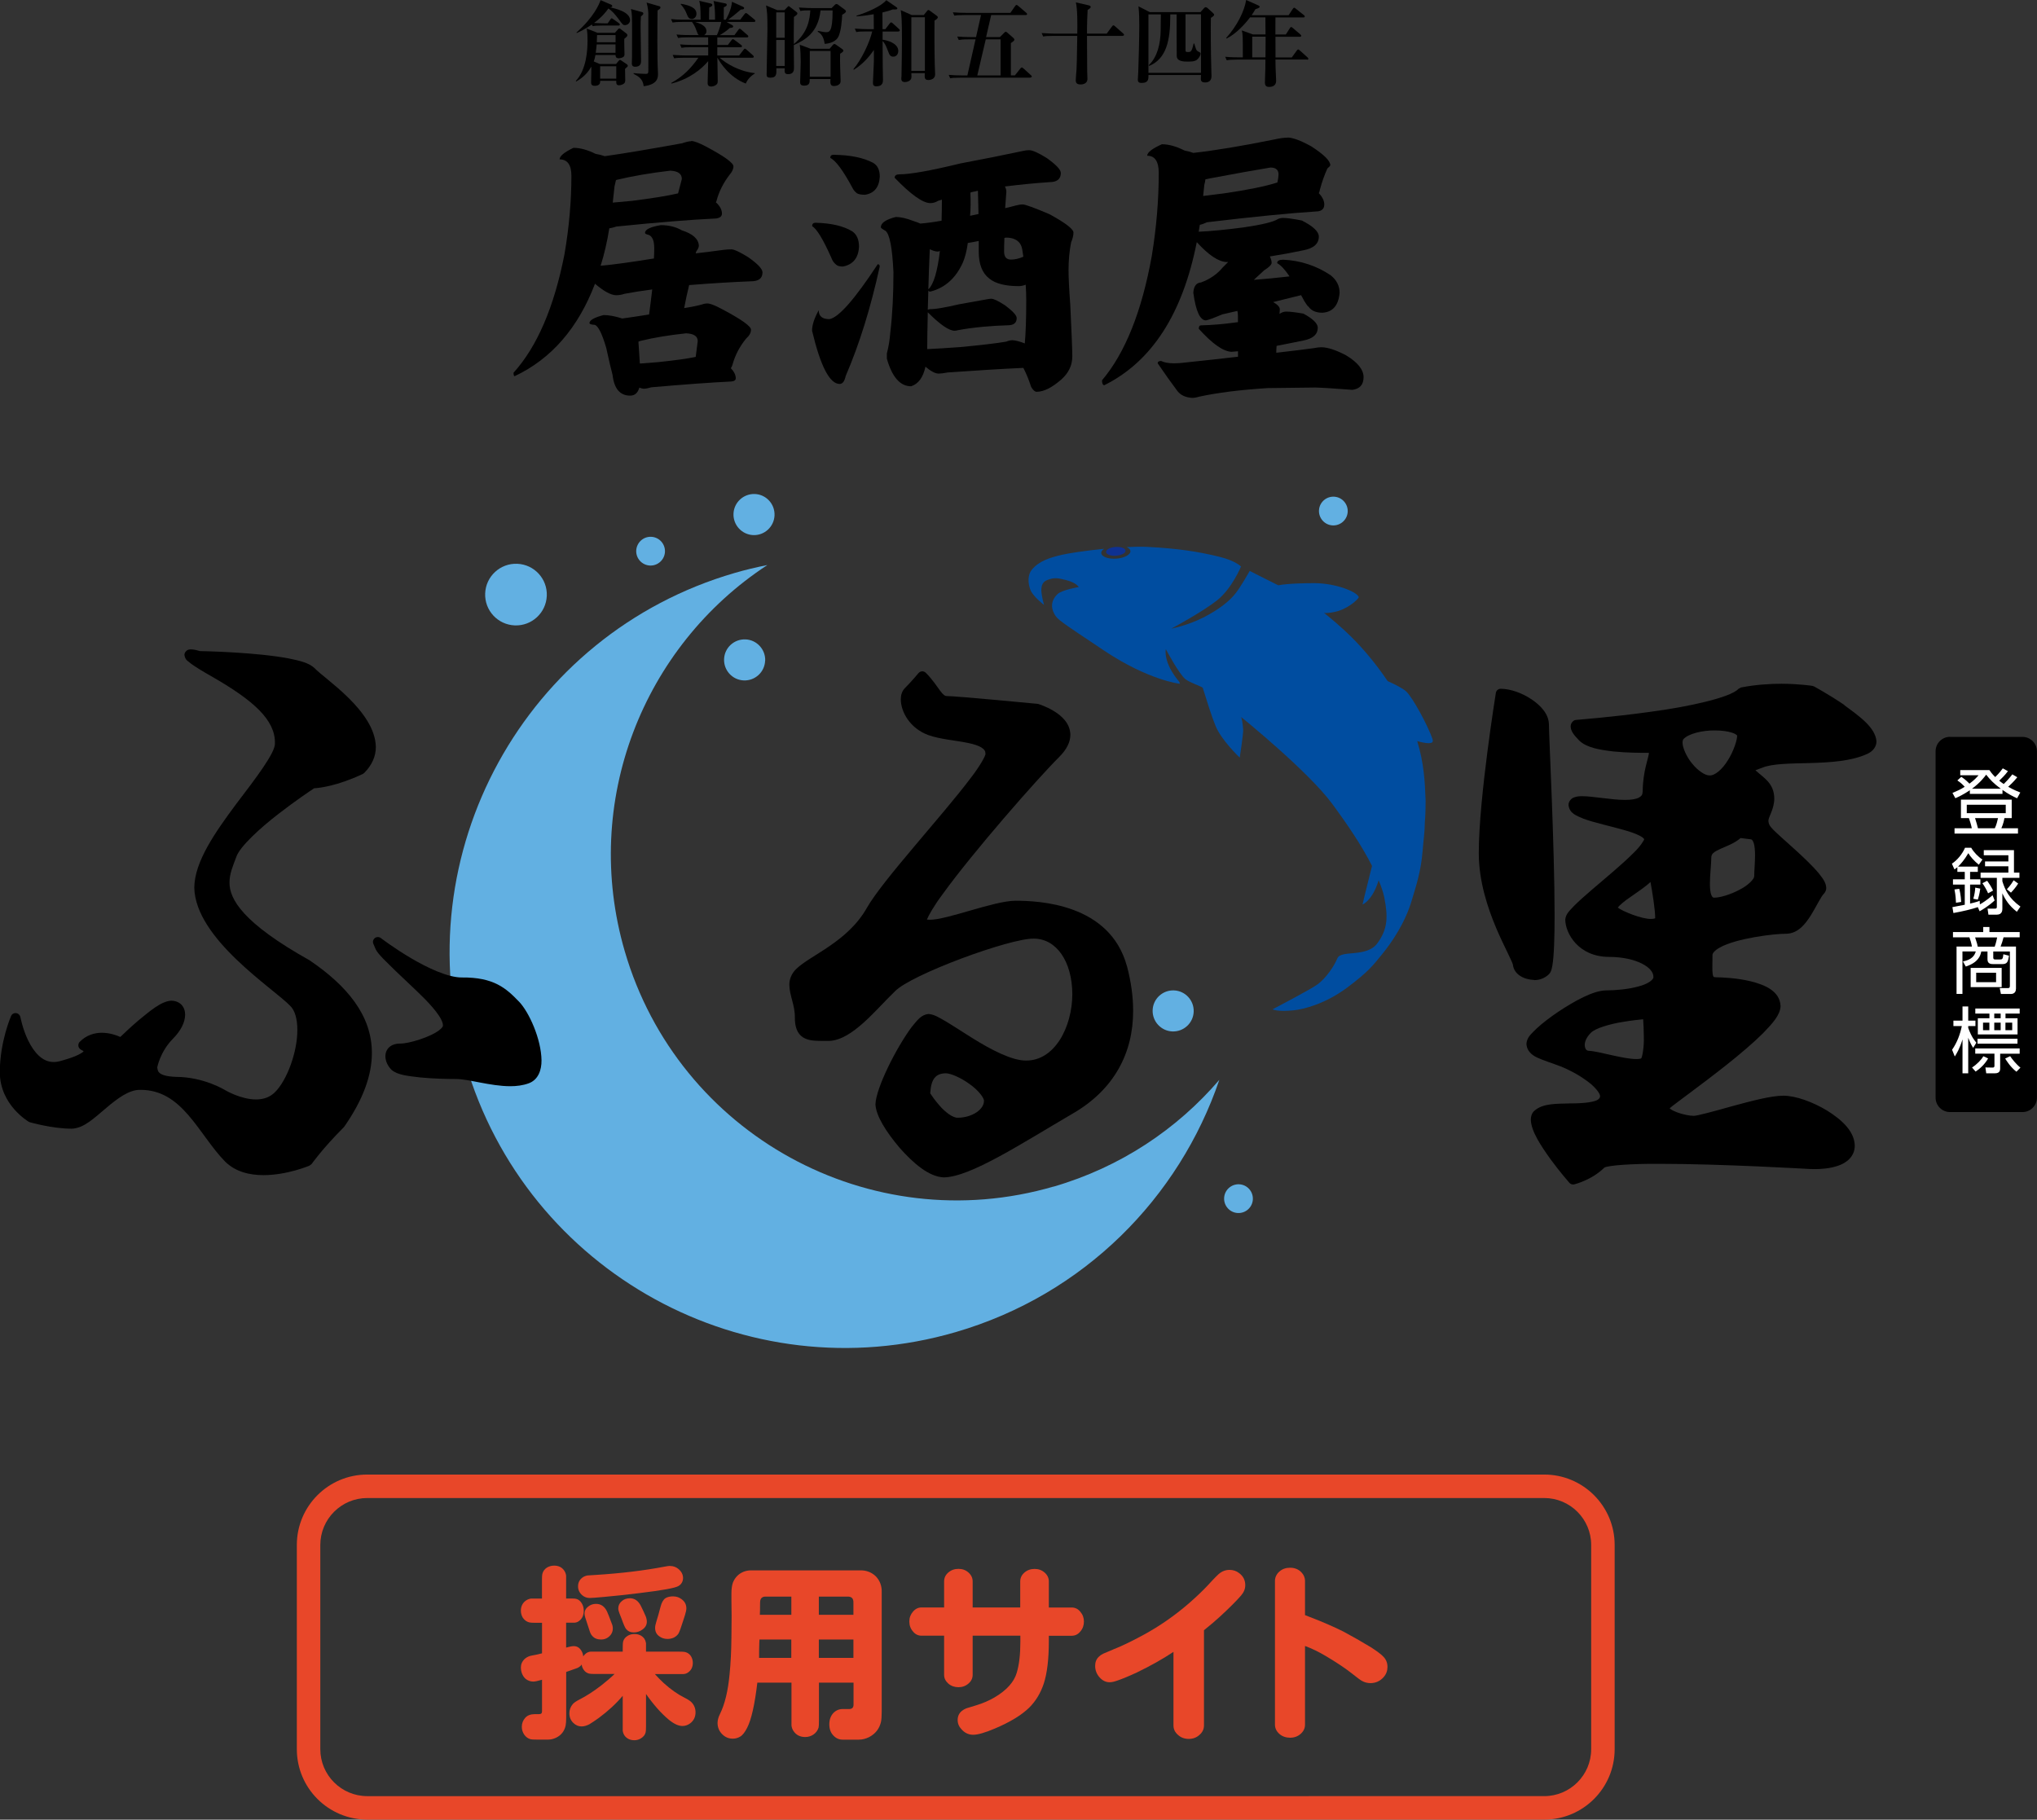 <?xml version="1.0" encoding="UTF-8"?>
<svg id="_レイヤー_2" data-name="レイヤー_2" xmlns="http://www.w3.org/2000/svg" viewBox="0 0 324.59 290">
  <rect x="0" y="0" width="324.59" height="290" fill="#333333" stroke="none"/>
  <defs>
    <style>
      .cls-1 {
        fill: #004da0;
      }

      .cls-2 {
        fill: #62b0e2;
      }

      .cls-3 {
        fill: #e84729;
      }

      .cls-4 {
        fill: #fff;
      }

      .cls-5 {
        fill: #0e3192;
      }
    </style>
  </defs>
  <g id="_レイヤー_1-2" data-name="レイヤー_1">
    <g>
      <g>
        <g>
          <path class="cls-2" d="M123.42,82.14c-.08,1.81-1.6,3.21-3.4,3.14-1.8-.08-3.21-1.6-3.14-3.41.07-1.8,1.6-3.21,3.4-3.14,1.81.07,3.21,1.6,3.14,3.4Z"/>
          <path class="cls-2" d="M121.92,105.3c-.07,1.81-1.6,3.21-3.4,3.14-1.81-.07-3.21-1.6-3.14-3.4.07-1.81,1.6-3.21,3.41-3.14,1.8.07,3.21,1.6,3.14,3.4Z"/>
          <path class="cls-2" d="M190.21,161.24c-.07,1.81-1.6,3.21-3.4,3.14-1.8-.07-3.21-1.6-3.14-3.4.07-1.81,1.6-3.21,3.4-3.14,1.81.07,3.21,1.6,3.14,3.4Z"/>
          <path class="cls-2" d="M87.13,94.96c-.11,2.71-2.4,4.82-5.11,4.71-2.71-.11-4.82-2.39-4.71-5.11.11-2.71,2.4-4.82,5.11-4.71,2.71.11,4.82,2.39,4.71,5.11Z"/>
          <path class="cls-2" d="M105.96,87.93c-.05,1.26-1.12,2.25-2.38,2.2-1.27-.05-2.25-1.12-2.2-2.38.06-1.27,1.12-2.25,2.38-2.2,1.27.05,2.25,1.12,2.2,2.38Z"/>
          <path class="cls-2" d="M214.75,81.61c-.09,1.26-1.19,2.21-2.45,2.12-1.26-.09-2.21-1.19-2.12-2.45.09-1.26,1.19-2.21,2.45-2.12,1.26.09,2.21,1.19,2.12,2.45Z"/>
          <path class="cls-2" d="M199.64,191.12c-.05,1.27-1.12,2.25-2.38,2.2-1.27-.05-2.25-1.12-2.2-2.38.05-1.27,1.12-2.25,2.39-2.2,1.26.05,2.24,1.12,2.19,2.38Z"/>
          <path class="cls-2" d="M167.89,189.1c-29.23,8.51-59.83-8.28-68.34-37.51-6.95-23.86,2.96-48.61,22.73-61.54-1.75.35-3.5.76-5.24,1.27-33.41,9.73-52.6,44.7-42.87,78.11,9.73,33.41,44.7,52.6,78.11,42.87,20.49-5.97,35.62-21.44,42.02-40.21-6.73,7.85-15.73,13.91-26.4,17.02Z"/>
        </g>
        <g>
          <path class="cls-5" d="M177.85,88.56c.86-.06,1.53-.42,1.5-.8-.03-.39-.74-.65-1.6-.59-.86.06-1.53.42-1.5.81.03.39.74.65,1.6.59Z"/>
          <path class="cls-1" d="M228.3,117.87c-.75-2.22-3.17-6.66-4.2-7.65-.53-.51-1.84-1.16-2.98-1.67-1.93-2.86-4.34-5.78-6.99-8.19-.77-.7-1.58-1.42-3.15-2.69.41.11,1.73-.11,2.29-.3,2.02-.66,3.3-2.08,3.25-2.21-.33-.88-3.63-2.17-6.89-2.22-1.25-.02-4.44.04-5.94.34-2.3-1.14-4.55-2.29-4.55-2.29,0,0-1.35,2.39-2.17,3.46-.98,1.31-2.74,2.7-5.24,3.97-2.47,1.26-5.09,1.77-5.09,1.77,0,0,4.87-2.6,7.27-4.49,2.4-1.89,3.84-5.41,3.84-5.41,0,0-.81-.9-3.42-1.55-3.43-.85-6.77-1.34-11.48-1.58-.98-.05-2.12-.03-3.32.03.35.16.58.37.6.63.04.58-.97,1.12-2.26,1.21-1.28.09-2.35-.31-2.39-.89-.02-.25.16-.48.46-.68-3.01.3-5.75.73-6.69.95-1.95.46-3.62.95-4.83,2.38-.64.76-.67,2.07-.22,3.23.4,1.04,2.16,2.38,2.16,2.38,0,0-.34-1.22-.41-2.03-.06-.8.05-1.6.92-1.93,1.13-.44,1.7-.33,3.06.02,1.61.42,1.97,1.1,1.97,1.1,0,0-2.69.44-3.41,1.14-1.02,1-1.04,2.1-.51,3.09.51.97.85,1.14,7.95,5.89,7.1,4.75,12.09,5.3,12.09,5.3l-.09-.3c-2.66-3.14-2.16-5.22-2.16-5.22,0,0,2.12,4,3.13,4.78.71.56,2.53,1.15,2.75,1.36.65,2.08,1.41,4.54,2.05,6.1.96,2.32,3.85,5.04,3.85,5.04,0,0,.59-3.91.55-4.42-.07-.98-.2-1.8-.34-2.05.25.18,10.71,8.68,14.48,13.78,2.34,3.16,4.76,6.7,6.39,9.95-.08.31-.15.62-.23.91-.85,3.32-1.28,5.24-1.28,5.24,0,0,1.46-.54,2.47-3.56.03-.09.06-.2.09-.31.44,1.05.76,2,.91,2.77.58,3.01.59,4.97-1.12,7.29-1.72,2.32-5.79,1-6.36,2.38-.54,1.3-1.77,3.1-3.12,4.13-1,.77-7.21,4-7.21,4,0,0,.75.44,3.4.16,1.41-.15,4.94-.94,8.6-3.7,3.28-2.47,3.98-3.42,5.47-5.25,1.49-1.83,3.65-4.94,4.72-8.6.67-2.26,1.45-4.51,1.72-7.85.12-1.6.33-2.77.36-4.65.09-.84.13-2.71.12-3.34-.11-3.09-.27-6.02-1.34-9.51,1.42.4,2.73.57,2.45-.25Z"/>
        </g>
      </g>
      <g>
        <path d="M49.38,153.07c-10.73-5.99-12.84-9.8-12.81-12.45,0-1.4.58-2.7,1.1-4.09.55-1.6,3.74-4.54,6.73-6.84,2.56-1.99,4.99-3.62,5.65-4.06.84-.05,3.69-.36,7.77-2.29l.22-.16c1.27-1.27,1.86-2.72,1.85-4.16-.13-5.73-8.17-10.82-9.78-12.55-.87-.82-2.3-1.17-4.13-1.54-5.11-.97-13.15-1.15-14.13-1.17-.26-.08-.88-.26-1.42-.27-.13,0-.27,0-.5.09-.21.06-.57.43-.54.82.17.89.52.89,1.12,1.42.62.45,1.58,1.05,3.07,1.9,6.92,3.94,10.28,7.05,10.23,10.71.12,1.46-3.03,5.58-6.27,9.83-3.21,4.34-6.54,9.04-6.58,13.19.15,8.19,12.66,16.09,15.31,18.88.71.69,1.12,2.08,1.11,3.79.03,3.47-1.64,8.06-3.58,9.96-.86.84-1.88,1.13-3,1.14-1.2,0-2.46-.37-3.4-.75-.94-.38-1.54-.75-1.55-.75-.06-.03-3.38-2.09-7.84-2.1-3.16-.12-2.83-1.14-2.95-1.45,0-.07,0-.07,0-.07,0-.02.11-.61.48-1.5.37-.89,1.01-2.04,2.03-3.07,1.24-1.26,1.92-2.59,1.93-3.82,0-.57-.17-1.15-.59-1.59-.41-.43-1.02-.64-1.65-.64-1.6.1-3.39,1.67-5.22,3.16-1.21,1.04-2.3,2.07-2.87,2.62-.61-.28-1.69-.66-2.94-.67-1.13,0-2.45.35-3.52,1.44-.18.18-.26.43-.22.68.04.24.2.46.42.58.21.1.35.2.42.26-.08.08-.22.21-.45.33-1.03.64-3.03,1.14-3.03,1.15-.5.16-.91.22-1.29.22-1.82.03-3.17-1.58-4.08-3.45-.89-1.84-1.22-3.7-1.23-3.7-.07-.34-.34-.6-.68-.64-.35-.04-.68.15-.81.47-.02.06-1.79,4.09-1.79,8.98.04,5.22,4.54,7.8,4.6,7.86l.18.08s3.53,1.02,6.66,1.03c2.03-.07,3.65-1.78,5.49-3.28,1.8-1.55,3.7-2.94,5.4-2.91,6.78-.08,9.29,7.03,13.55,11.41,1.7,1.69,3.99,2.18,6.14,2.18,3.78,0,7.29-1.5,7.34-1.52l.34-.27s1.68-2.41,5.11-5.84l.09-.11c3-4.31,4.39-8.19,4.39-11.73,0-6.02-4-10.74-9.92-14.76ZM82.68,159.61c-2.05-2.13-4-3.88-9.1-3.83-2.15.02-5.47-1.52-8.14-3.11-2.68-1.58-4.75-3.17-4.75-3.17-.29-.22-.68-.21-.96,0-.28.22-.38.6-.23.93l.37.87c.41.82,1.69,1.98,3.24,3.51,1.52,1.46,3.2,3.01,3.98,3.8,1.62,1.56,3.58,3.76,3.49,4.89.01.01-.1.32-.58.67-1.37,1.1-4.9,2.17-6.2,2.14-.7,0-1.31.17-1.75.56-.45.39-.64.96-.64,1.46.01.83.41,1.59.98,2.17.96.83,2.57.97,4.56,1.21,1.96.19,4.14.25,5.65.25,2.02-.02,5.5,1.14,8.7,1.15,1.01,0,2.01-.12,2.94-.46,1.55-.56,2.07-2.15,2.05-3.68-.05-3.35-1.96-7.66-3.61-9.37Z"/>
        <path d="M179.58,154c-2.72-10.03-14.1-10.45-17.81-10.45-3.47.04-10.9,3.07-13.65,3.03-.17,0-.31-.01-.42-.03.23-.6,1.14-2.22,2.48-4.01,4.86-6.74,15.14-18.46,18.57-21.87,1.23-1.22,1.81-2.42,1.81-3.56-.03-1.87-1.44-3.06-2.65-3.8-1.23-.75-2.42-1.1-2.45-1.11l-.15-.03s-12.79-1.23-14.41-1.24c-.35,0-.57-.16-1.11-.87-.51-.68-1.16-1.73-2.27-2.84-.16-.16-.37-.24-.59-.23-.22.01-.43.12-.57.28,0,0-1.1,1.33-2.18,2.41-.48.49-.64,1.14-.64,1.8.02,1.98,1.45,4.59,4.39,5.67,1.89.67,4.3.84,6.21,1.23.95.19,1.76.44,2.25.75.49.33.63.54.64.99.09.19-.84,1.94-2.36,3.88-4.56,6.07-14.01,16.25-16.54,20.69-3.06,5.42-8.96,7.51-11.24,9.72-.8.77-1.13,1.71-1.11,2.58.04,1.73.9,3.21.88,5.15-.02,1.47.37,2.59,1.29,3.18.9.56,1.91.55,3.07.57.35,0,.73,0,1.12,0,3.69-.15,7.43-4.99,10.44-7.88,2.5-2.67,18.42-8.52,22.16-8.42,3.58,0,6.11,3.62,6.13,8.85,0,2.58-.71,5.29-2,7.3-1.31,2.01-3.09,3.28-5.36,3.28-2.24.03-5.63-1.74-8.58-3.59-1.49-.92-2.88-1.85-4.05-2.55-1.21-.7-2.02-1.23-2.94-1.28-1.16.12-1.75.97-2.65,2.05-2.52,3.39-5.71,9.79-5.79,12.33.07,1.86,1.75,4.47,3.87,6.97,2.16,2.43,4.65,4.61,7.04,4.69,4.26-.08,12.21-5.31,20.66-10.25,6.49-3.8,9.51-9.62,9.49-16.31,0-2.26-.33-4.62-.97-7.06ZM149.69,176.17c-.69-.78-1.23-1.57-1.46-1.92.12-2.17.78-3.16,2.43-3.2.76-.03,2.48.71,3.83,1.71,1.39.95,2.39,2.3,2.3,2.7,0,.64-.41,1.29-1.2,1.82-.78.52-1.89.86-2.97.85-.75.05-2.01-.88-2.93-1.96Z"/>
        <path d="M244.49,156.2c.8,0,1.67-.28,2.35-.96.38-.45.41-.79.52-1.33.27-1.55.36-4.43.36-8.03,0-11.06-.91-28.74-.9-30.4-.03-1.7-1.3-3.03-2.79-4.04-1.51-1-3.32-1.66-4.9-1.67-.38,0-.71.28-.77.66,0,.02-2.72,16.77-2.72,25.52,0,4.48,1.4,8.69,2.77,11.95.69,1.63,1.38,3.01,1.88,4.06.25.52.46.96.6,1.28.07.16.12.29.15.38.01.04.02.08.03.09h0c.17,1.6,1.77,2.41,3.39,2.47h.03ZM293.93,112.38c-2.45-1.68-4.87-2.98-4.88-2.99l-.24-.08s-2.03-.33-4.94-.34c-1.86,0-4.1.14-6.44.59l-.41.22c-1.24,1.38-7.95,2.86-14.03,3.66-6.13.86-11.83,1.28-11.83,1.29l-.17.03c-.13,0-.73.36-.71,1.02.03.69.4,1.25,1.37,2.25,1.21,1.15,3.31,1.48,5.46,1.73,2.15.22,4.33.22,5.44.22.08,0,.15,0,.2,0,0,.67-.98,2.94-.99,6.11-.03.61-.18.77-.62,1.03-.45.24-1.26.37-2.21.36-2.18,0-4.99-.58-6.8-.59-.48,0-.9.03-1.32.2-.41.12-.9.65-.87,1.22.15,1.34,1.26,1.68,2.39,2.17,1.79.66,4.34,1.19,6.42,1.79,1.04.29,1.95.61,2.55.93.3.15.51.31.61.42.09.1.07.11.08.11.06.06-.57,1.15-1.74,2.25-1.72,1.73-4.36,3.91-6.58,5.81-1.11.95-2.11,1.84-2.86,2.59-.73.81-1.28,1.22-1.39,2.16,0,2.15,2.05,5.94,6.95,5.96,2.12,0,3.98.42,5.25,1.06,1.29.65,1.86,1.44,1.84,2.11.11.38-.75,1.13-2.41,1.55-1.58.44-3.64.62-5.18.62-2.02.05-4.91,1.65-7.56,3.4-1.31.88-2.51,1.81-3.41,2.63-.88.89-1.54,1.38-1.66,2.39-.03,1.11.8,1.88,1.7,2.28.93.45,2.15.8,3.73,1.41,1.28.49,2.95,1.38,4.23,2.34,1.32.93,2.14,2.06,2.06,2.44,0,.13-.02.2-.16.36-.45.57-2.51.77-4.63.76-2.13.08-4.32-.06-5.71,1.21-.4.38-.53.92-.53,1.39.06,1.87,1.63,4.17,3.13,6.28,1.51,2.07,3.01,3.76,3.02,3.78.15.17.37.26.59.26.06,0,.12,0,.18-.02.07-.03,2.73-.64,4.79-2.66h0c.47-.35,4.37-.65,8.91-.61,9.82,0,23.75.82,23.77.82,0,0,.34.02.85.02.91,0,2.37-.07,3.7-.53,1.3-.42,2.69-1.44,2.68-3.23-.06-2.29-2.09-4.11-4.38-5.55-2.33-1.41-5.02-2.38-7-2.39-1.93,0-5.05.83-8,1.63-2.89.81-5.75,1.6-6.3,1.58-.6,0-1.74-.22-2.62-.55-.45-.17-.84-.36-1.07-.54-.05-.04-.1-.08-.13-.11.71-.64,5.02-3.71,9.09-6.94,2.13-1.69,4.21-3.45,5.8-5.03,1.56-1.62,2.71-2.88,2.79-4.3-.1-2.45-2.55-3.41-4.75-3.97-2.28-.55-4.68-.63-5.53-.64-.48-.04-.35-.04-.44-.15-.09-.15-.16-.69-.15-1.48,0-.53.02-1.16.02-1.9-.03-.25.29-.73,1.18-1.22,2.61-1.47,8.72-2.21,10.6-2.19,1.89-.05,3.03-1.57,3.93-2.99.88-1.43,1.63-3.02,2.05-3.4.25-.26.37-.6.37-.92-.05-.88-.56-1.51-1.2-2.33-1.96-2.35-5.91-5.58-7.3-6.99-.61-.63-.69-.97-.71-1.29-.08-.66.88-1.76.93-3.57-.01-2.57-1.76-3.38-3.01-4.57.31-.1.65-.23,1.04-.38,3.27-1.4,11.75.1,16.8-2.23.86-.38,1.46-1.14,1.45-1.99-.17-2.22-2.73-4.01-5.15-5.78ZM261.51,168.68s0,.01-.15.05c-.13.03-.34.05-.6.05-2.06.02-6.1-1.27-7.57-1.31-.35,0-.63-.24-.67-.92,0-.5.24-1.21.97-1.94.65-.72,3.03-1.42,5.12-1.75,1.28-.22,2.48-.35,3.22-.42.05.69.11,1.76.11,2.86.06,1.6-.29,3.38-.44,3.38ZM263.74,146.35s-.27.1-.61.1c-1.47.06-4.6-1.22-5.34-1.81.21-.31,1.08-1.07,2.07-1.72,1.09-.77,2.31-1.57,3.14-2.36.29,1.6.75,4.36.75,5.76,0,.03,0,.01,0,.04ZM269.64,121.7c-.92-1.12-1.54-2.56-1.53-3.35,0-.33.08-.49.17-.58.76-.83,2.99-1.39,5-1.36,1.07,0,2.09.14,2.75.37.33.11.58.25.69.35.09.09.07.09.09.09.02.7-.56,2.48-1.45,3.9-.88,1.47-2.11,2.51-2.93,2.46-.68.04-1.88-.74-2.78-1.88ZM279.51,139.65c.11.32-.87,1.43-2.33,2.15-1.4.76-3.16,1.28-4.03,1.26-.25-.03-.25-.02-.45-.41-.16-.38-.24-1.07-.23-1.85,0-1.37.21-2.98.22-4.11,0-.62.37-.9,1.44-1.4.92-.42,2.18-.83,3.23-1.73.27.03.76.1,1.61.2.18.03.28.08.47.56.15.45.22,1.18.22,1.96,0,1.18-.13,2.45-.13,3.37Z"/>
      </g>
      <g>
        <path d="M310.73,117.44h11.55c1.27,0,2.3,1.03,2.3,2.3v55.19c0,1.27-1.03,2.3-2.3,2.3h-11.55c-1.27,0-2.3-1.03-2.3-2.3v-55.2c0-1.27,1.03-2.3,2.3-2.3Z"/>
        <g>
          <path class="cls-4" d="M321.45,123.87c-.2.24-.54.69-1.45,1.52.92.52,1.58.77,1.93.91l-.51.92c-.61-.27-1.39-.66-2.33-1.33v.63h-5.2v-.58c-1.02.69-1.86,1.08-2.31,1.27l-.46-.84c.69-.29,1.29-.55,1.95-.98-.41-.45-.67-.67-1.17-1.01l.63-.58c.62.41,1.15.93,1.3,1.09.8-.58,1.19-1.04,1.45-1.34h-2.92v-.82h4.65c.21.31.36.54.92,1.11.13-.12.69-.67,1.21-1.39l.82.45c-.48.66-1.03,1.17-1.39,1.52.3.24.42.32.72.53.23-.22.86-.86,1.37-1.54l.79.46ZM320.55,130.38h-1.15c-.05.29-.17.91-.49,1.62h2.65v.85h-10.11v-.85h2.75c-.08-.46-.32-1.25-.46-1.62h-1.27v-2.94h8.09v2.94ZM319.61,128.25h-6.21v1.34h6.21v-1.34ZM318.82,125.7c-1.16-.86-1.71-1.45-2.33-2.24-.28.37-.94,1.27-2.26,2.24h4.59ZM317.87,132c.26-.55.41-1.16.51-1.62h-3.66c.19.55.39,1.33.46,1.62h2.7Z"/>
          <path class="cls-4" d="M317.83,143.51c-.95.9-2.01,1.5-2.38,1.72l-.29-.66c-.86.3-2.45.69-3.89.94l-.16-.94c.07-.01,1.77-.34,1.97-.38v-3.21h-1.88v-.84h1.88v-1.19h-1.18v-.74c-.2.17-.3.24-.47.34l-.4-.91c.83-.53,1.66-1.53,2.09-2.53h.99c.38.69,1.13,1.46,1.79,1.87l-.58.83c-.71-.56-1.4-1.34-1.67-1.84-.62,1.06-1.21,1.73-1.64,2.14h3.15v.84h-1.23v1.19h1.64v.84h-1.64v3.02c.89-.2,1.22-.32,1.53-.44l.03.57c.33-.17,1.23-.75,2.02-1.46l.32.81ZM311.68,143.87c-.02-.45-.05-1.18-.24-2.12l.76-.1c.08.31.24.9.31,2.09l-.83.13ZM314.44,143.24c.21-.71.29-1.34.31-1.78l.8.16c-.13.95-.3,1.48-.39,1.75l-.72-.13ZM320.93,139.07h.86v.83h-2.72v.55c.44,1.39,1.04,2.71,2.88,4.03l-.57.83c-1.23-.97-1.81-1.87-2.31-2.94v2.44c0,.23,0,.96-.89.96h-1.33l-.14-.96h1.13c.3.01.35-.08.35-.31v-4.6h-2.59v-.83h4.43v-1.01h-3.72v-.77h3.72v-.99h-3.92v-.81h4.81v3.58ZM316.8,142.37c-.19-.46-.58-1.16-.91-1.61l.75-.39c.27.36.67.94.95,1.56l-.8.44ZM319.79,141.72c.18-.2.54-.55,1.08-1.43l.72.52c-.3.48-.71,1-1.15,1.45l-.66-.54Z"/>
          <path class="cls-4" d="M321.23,157.62c0,.62-.46.79-.8.79h-1.59l-.19-.94h1.33c.22.01.29-.1.29-.37v-5.46h-2.65v.98c0,.19.07.29.29.29h.78c.35,0,.47-.04.54-.83l.89.23c-.14,1.01-.29,1.34-1.09,1.34h-1.37c-.4,0-.96-.02-.96-.76v-1.25h-.99c-.13.65-.45,1.74-2.47,2.4l-.45-.81c1.47-.31,1.84-.95,2.05-1.6h-2.13v6.77h-.94v-7.55h2.45c-.09-.55-.27-1.12-.4-1.47h-2.62v-.84h4.82v-.8h.99v.8h4.82v.84h-2.57c-.15.59-.26.91-.47,1.47h2.45v6.75ZM318.96,157.32h-4.94v-3.07h4.94v3.07ZM317.85,150.87c.23-.63.35-1.28.39-1.47h-3.51c.31.9.37,1.19.42,1.47h2.7ZM318.07,155.02h-3.17v1.51h3.17v-1.51Z"/>
          <path class="cls-4" d="M314.42,167c-.26-.41-.48-.8-.79-1.62v5.67h-.91v-5.4c-.47,1.51-.91,2.22-1.23,2.72l-.43-1.07c.78-1.13,1.28-2.43,1.55-3.78h-1.34v-.86h1.45v-2.26h.91v2.26h1.15v.86h-1.15v.29c.53,1.48,1.06,2.09,1.3,2.36l-.51.82ZM314.24,170.13c.82-.54,1.49-1.25,1.8-1.8l.76.35c-.52.94-1.34,1.67-1.99,2.1l-.57-.65ZM321.83,160.73v.8h-2.26v.75h1.92v2.58h-6.33v-2.58h1.85v-.75h-2.25v-.8h7.08ZM321.83,167.1v.83h-3.11v2.33c0,.21,0,.79-.79.79h-1.43l-.13-.93,1.14.02c.3.01.3-.2.3-.29v-1.93h-3.06v-.83h7.08ZM321.48,165.54v.79h-6.37v-.79h6.37ZM317,162.98h-1.01v1.2h1.01v-1.2ZM318.8,161.53h-1.02v.75h1.02v-.75ZM318.8,162.98h-1.02v1.2h1.02v-1.2ZM320.31,168.32c.3.45.93,1.26,1.64,1.83l-.64.65c-.98-.77-1.61-1.8-1.79-2.1l.79-.38ZM320.64,162.98h-1.08v1.2h1.08v-1.2Z"/>
        </g>
      </g>
      <g>
        <g>
          <path d="M99.6,10.97c0,.27.03,1.52.03,1.81,0,.16-.02.35-.16.5-.22.21-.61.31-.84.31-.44,0-.44-.32-.43-.71h-2.57v.18c0,.53-.58.62-.83.62-.61,0-.61-.34-.61-.58,0-.36.06-2.09.04-2.49-.83,1.49-1.97,2.11-2.4,2.37l-.09-.06c1.76-1.89,1.88-5.03,1.88-6.48,0-.34,0-1.23-.13-1.89l1.72.68h2.78l.46-.53c.04-.06.13-.16.24-.16.09,0,.18.07.24.12l.89.68c.07.06.15.15.15.25,0,.07-.02.16-.09.24-.04.06-.34.3-.4.36-.03.34.03,2.03.03,2.39,0,.21-.01.37-.18.49-.15.12-.5.22-.74.22-.5,0-.5-.37-.5-.52h-3.21c-.07.36-.12.64-.27,1.02l.96.41h2.59l.42-.5c.06-.07.13-.15.21-.15.06,0,.13.03.25.12l.87.59c.07.06.13.15.13.21,0,.12-.04.15-.43.5ZM99.6,4.01c-.31,0-.39-.09-.95-.87-.67-.92-1.2-1.46-1.7-1.79-.43.59-.99,1.33-2.29,2.31.58.04,1.61.06,1.64.06h.53l.43-.61c.07-.1.09-.19.22-.19.07,0,.18.09.27.15l.87.62s.15.13.15.22c0,.13-.12.16-.22.16h-2.51c-.92,0-1.23.03-1.6.1l-.12-.26c-1.14.77-1.97,1.15-2.42,1.36l-.03-.1c2.69-2.37,3.61-4.48,3.83-5.15l1.68.72c.07.03.18.09.18.22,0,.15-.09.18-.34.22.78.16,3.18.69,3.18,2.04,0,.42-.36.78-.8.78ZM98.08,7.08h-3c-.03.33-.06.7-.15,1.33h3.15v-1.33ZM98.08,5.59h-2.94l-.04,1.14h2.99v-1.14ZM98.2,10.56h-2.57v1.97h2.57v-1.97ZM102.13,2.63c-.05.61-.05,1.15-.05,1.79,0,.83.07,4.54.07,5.3,0,.25,0,.92-.95.92-.52,0-.52-.4-.52-.59,0-.16.03-.81.03-.96.01-1.35.01-2.65.01-3.64,0-3.12-.01-3.25-.18-4.01l1.79.49c.12.03.18.13.18.24,0,.07,0,.15-.4.47ZM104.78,1.67c-.03,2.48-.07,7.59.06,9.82,0,.1.01.22.01.33,0,.65-.15,1.66-2.28,1.92-.12-1.2-.9-1.61-1.61-1.97v-.12c.71.09,1.73.12,1.92.12.25,0,.43,0,.43-.44V2.17c0-.16-.04-.93-.28-1.76l2.03.58c.12.03.18.1.18.22,0,.09-.03.18-.46.46Z"/>
          <path d="M120.17,3.5h-4.39l.86.49c.06.03.19.1.19.22,0,.19-.19.21-.53.24-.55.52-1.46,1.08-1.61,1.15h2.34l.62-.84c.09-.12.13-.18.22-.18s.21.1.26.15l.96.84c.07.07.15.13.15.24,0,.13-.12.15-.22.15h-4.72v1.21h1.68l.56-.74c.1-.13.16-.19.24-.19.06,0,.15.04.3.16l.99.74c.09.06.16.13.16.24,0,.13-.13.15-.22.15h-3.71v1.32h3.47l.7-.9c.09-.12.15-.19.22-.19.09,0,.15.04.28.16l1.01.9c.07.07.13.13.13.22,0,.15-.12.16-.22.16h-5.22c1.05.93,3.15,2.2,5.59,2.45v.09c-.67.37-1.2,1.02-1.42,1.58-2.65-1.02-4.05-3.3-4.53-4.13.01,1.21.06,3.24.06,3.7,0,.25-.02.37-.12.5-.13.18-.5.4-.93.4-.56,0-.56-.4-.56-.62,0-.04.07-2.88.09-3.43-1.05,1.27-3.03,2.88-5.86,3.58l-.03-.1c2-1.1,3.18-2.4,4.33-4.02h-2.26c-.9,0-1.23.03-1.6.1l-.24-.55c.89.07,1.94.09,2.1.09h3.56v-1.32h-2.66c-.9,0-1.23.04-1.6.1l-.23-.55c.9.09,1.94.09,2.1.09h2.39c0-.19-.01-1.03-.01-1.21h-3.19c-.92,0-1.23.04-1.6.1l-.25-.55c.9.09,1.95.09,2.11.09h1.44c-.15-.13-.18-.19-.39-.77-.24-.7-.49-1.05-.7-1.33h-1.49c-.9,0-1.23.04-1.6.1l-.24-.55c.58.06,1.11.09,1.49.09h3.22c0-2.03-.07-2.35-.21-3l1.83.43c.1.03.25.07.25.22,0,.21-.25.31-.49.4-.03.74-.03,1.08-.03,1.89v.06h.95c0-.93,0-2.12-.24-2.97l1.86.38c.15.03.25.09.25.22,0,.19-.22.3-.47.4,0,.31-.03,1.69-.01,1.97h.33c.13-.21.87-1.49.98-2.85l1.72.78c.13.06.22.13.22.22,0,.25-.4.24-.53.24-.86.74-1.32,1.12-2.01,1.61h1.92l.66-.86c.07-.09.16-.19.24-.19s.13.03.3.16l1.05.86c.12.1.16.16.16.24,0,.13-.12.15-.22.15ZM110.22,3.02c-.47,0-.61-.33-.86-.96-.04-.1-.31-.78-.9-1.37l.06-.09c1.36.25,2.46.63,2.46,1.6,0,.47-.34.83-.75.83ZM110.77,3.5c.77.25,1.8.58,1.8,1.48,0,.37-.24.53-.37.62h2.03c.19-.38.58-1.44.7-2.1h-4.16Z"/>
          <path d="M134.2,2.34c-.03.67-.15,2.87-.72,3.7-.56.8-1.7.93-2.07.95-.18-1.33-.71-1.69-1.11-1.95l.03-.12c.98.19,1.08.21,1.29.21.5,0,1.05,0,1.05-3.31v-.16h-1.92c-.37,3.55-2.47,4.72-4.26,5.53,0,.72.03,3.2.03,3.7,0,.3-.06.93-.92.93-.62,0-.59-.33-.56-.93h-1.33c.03.93.04,1.49-.96,1.49-.43,0-.59-.16-.59-.43,0-1.15.13-6.26.13-7.29,0-2.45-.06-2.81-.22-3.79l1.79.75h1.14l.47-.49c.09-.1.15-.15.19-.15.06,0,.1.03.21.12l1.04.8c.07.06.15.13.15.24,0,.13-.07.24-.55.56-.01,1.04-.03,2.07-.03,3.09,0,.19.02,1.05.02,1.23,2.29-1.86,2.53-4.01,2.62-5.37-.83,0-1.15.01-1.58.1l-.24-.55c.89.07,1.94.09,2.1.09h3.11l.53-.53c.09-.07.15-.12.24-.12s.18.05.24.09l1.12.83c.1.07.16.16.16.25,0,.21-.37.41-.58.53ZM125.04,1.97h-1.35v4.05h1.35V1.97ZM125.04,6.37h-1.35v4.14h1.35v-4.14ZM133.87,8.58c-.03.7,0,1.55.01,2.13,0,.34.07,1.89.07,2.22,0,.74-.95.78-1.04.78-.62,0-.62-.41-.58-1.12h-3.31c.01.52.03,1.06-.9,1.06-.62,0-.62-.38-.62-.58,0-.25.09-2.68.09-3.19,0-.72-.03-2.06-.15-2.75l1.73.64h3.03l.52-.61c.09-.1.15-.15.24-.15s.16.06.24.1l1.01.71c.07.06.18.13.18.25,0,.18-.22.31-.52.5ZM132.35,8.12h-3.31v4.11h3.31v-4.11Z"/>
          <path d="M143.17,5.03h-2.53v1.3c.73.08,2.5.56,2.5,1.8,0,.4-.24.9-.8.9-.5,0-.62-.31-.84-.9-.35-.92-.52-1.23-.86-1.6.02,3.21.02,3.46.02,4.02,0,.34.04,1.85.04,2.16s0,1.05-1.05,1.05c-.5,0-.55-.3-.55-.58,0-.5.15-2.88.15-3.42v-1.8c-.86,1.26-1.91,2.37-3.2,3.16l-.07-.09c1.35-1.58,2.66-4.44,3-6.02h-.93c-.9,0-1.23.03-1.6.1l-.24-.55c.9.07,1.94.09,2.1.09h.93l-.02-2.38c-1.58.27-2.22.31-2.72.34l-.03-.1c1.91-.61,3.98-1.55,4.76-2.48l1.58,1.09c.07.04.18.13.18.22,0,.21-.4.18-.71.16-.41.15-.75.27-1.67.49,0,.41.02,2.28.02,2.66h.44l.69-.89c.12-.15.18-.19.24-.19.09,0,.21.1.27.16l.98.89c.09.07.13.15.13.22,0,.15-.13.16-.22.16ZM148.91,3.27c-.02.59-.02,4.67.04,7.01,0,.25.06,1.33.06,1.55,0,.92-.99.92-1.09.92-.62,0-.59-.38-.56-1.09h-2.14c.03.44.03.68-.03.87-.12.34-.59.55-.99.55-.53,0-.58-.32-.58-.56,0-.07.03-.28.03-.38.04-.99.07-5.32.07-5.89,0-2.97-.06-3.79-.19-4.63l1.76.78h1.91l.55-.68c.06-.09.13-.13.21-.13.04,0,.12.05.22.12l1.13.83s.13.12.13.19c0,.24-.27.38-.52.55ZM147.38,2.75h-2.16v8.55h2.16V2.75Z"/>
          <path d="M164.16,12.38h-11.14c-1.03,0-1.32.04-1.61.1l-.24-.55c.7.06,1.4.09,2.11.09h.87l1.3-5.75h-1.08c-1.02,0-1.32.06-1.6.1l-.24-.55c.7.06,1.39.09,2.1.09h.9l.79-3.51h-2.65c-1.02,0-1.32.04-1.6.09l-.24-.53c.7.06,1.39.09,2.1.09h7.07l.75-1.08c.06-.09.15-.18.22-.18.09,0,.19.07.28.15l1.26,1.08c.06.04.15.12.15.22,0,.15-.15.16-.22.16h-5.5l-.81,3.51h2.2l.64-.64c.1-.1.21-.21.3-.21.07,0,.19.09.3.19l.86.75c.1.09.21.22.21.33,0,.16-.34.4-.56.53v5.15h.64l.86-1.08c.04-.06.15-.18.24-.18.07,0,.19.1.27.16l1.17,1.06c.09.09.15.13.15.22,0,.16-.16.16-.24.16ZM159.45,6.27h-2.37l-1.35,5.75h3.71v-5.75Z"/>
          <path d="M178.87,5.72h-5.66c.02,4.17.02,4.64.03,5.61,0,.21.04,1.05.04,1.23,0,.9-.95.9-1.12.9-.74,0-.74-.47-.74-.7,0-.25.1-1.42.12-1.66.04-.96.06-1.41.12-5.38h-3.83c-.92,0-1.23.03-1.6.1l-.25-.55c.9.07,1.95.09,2.12.09h3.56c.03-1.67.04-3.77-.22-4.98l1.92.44c.21.05.44.1.44.3,0,.15-.27.34-.49.46-.04.71-.1,2.28-.1,2.91v.87h3.14l.84-1.14c.06-.07.13-.18.23-.18s.19.09.27.16l1.27,1.12c.09.09.15.13.15.22,0,.15-.13.16-.24.16Z"/>
          <path d="M192.95,2.85c-.03,1.44-.01,5.59.06,7.84,0,.22.04,1.18.04,1.38,0,.27,0,1.07-1.03,1.07-.67,0-.67-.39-.67-.64,0-.09.03-.47.03-.55h-8.37c0,.65,0,1.27-1.09,1.27-.52,0-.61-.25-.61-.5,0-.21.06-1.14.07-1.32.07-1.73.16-5.5.16-7.29,0-.96-.01-2.06-.13-3.1l1.8.92h8.09l.52-.59c.13-.15.21-.19.31-.19.07,0,.21.04.34.18l.75.68c.13.12.25.25.25.32,0,.16-.12.27-.53.53ZM191.38,2.28h-2.47v5.74c0,.22.06.27.37.27.46,0,.61,0,.92-1.36h.1c.28.92.34,1.11.52,1.21.37.21.49.24.49.42,0,.19-.18.56-.44.83-.26.28-.59.43-1.54.43-.74,0-1.81-.03-1.82-.9-.02-.74-.02-4.97-.02-6.63h-1.01v.25c0,3.83-.58,6.82-3.37,7.97l-.05-.13c1.39-1.32,1.85-3.43,1.89-5.49.01-.37.01-2.19.03-2.6h-1.98v9.32h8.37V2.28Z"/>
          <path d="M208.24,9.49h-5c0,.83.02,1.3.07,2.46.02.43.04.87.04.92,0,.65-.41.98-1.12.98-.52,0-.67-.25-.67-.75,0-.19.06-1.92.07-2.28,0-.06.01-1.29.01-1.32h-4.57c-.9,0-1.23.04-1.6.1l-.24-.55c.89.09,1.94.09,2.1.09h.71c0-3.48,0-3.58-.16-4.29l1.78.64h2c-.02-.69-.02-1.82-.02-2.72h-2.45c-.77,1.02-2.22,2.63-3.73,3.37l-.07-.09c1.74-1.94,2.9-4.26,3.18-6.05l1.94.86c.06.03.21.09.21.21,0,.1,0,.19-.68.4-.15.27-.3.52-.59.95h5.89l.66-1c.06-.07.13-.19.22-.19.07,0,.12.04.27.16l1.27,1.01c.09.06.15.13.15.22,0,.15-.12.16-.22.16h-4.45c0,.43-.01,2.34-.01,2.72h1.66l.64-1c.03-.06.1-.19.22-.19.09,0,.18.09.27.16l1.18,1.01c.09.07.15.15.15.22,0,.15-.13.16-.22.16h-3.89c0,1.03,0,2.2.01,3.3h2.59l.79-1.09s.13-.19.22-.19.19.1.27.16l1.21,1.09c.11.1.15.15.15.24,0,.13-.12.15-.22.15ZM201.67,5.84h-2.13v3.3h2.11c0-.77.02-1.3.02-2.51v-.78Z"/>
        </g>
        <g>
          <path d="M110.13,22.47c.46,0,1.24.29,2.34.87,2.94,1.56,4.4,2.62,4.4,3.17,0,.43-.21.89-.64,1.38-.98,1.28-1.67,2.66-2.06,4.13-.03.09-.06.17-.09.23.64.58.96,1.18.96,1.79,0,.43-.31.69-.92.78-3.95.18-9.24.61-15.88,1.28-.46.15-.84.25-1.15.28-.34,2.14-.8,4.13-1.38,5.97,2.08-.18,4.89-.57,8.44-1.15h.05c.03-.55.05-1.1.05-1.65,0-1.16-.29-1.87-.87-2.11-.4-.09-.6-.2-.6-.32,0-.55.84-.96,2.52-1.24,1.29,0,2.4.28,3.35.83,1.74.55,2.64,1.36,2.71,2.43,0,.27-.14.58-.41.92-.03.12-.06.23-.09.32,1.56-.18,3.01-.37,4.36-.55.46-.06.9-.09,1.33-.09s1.32.41,2.66,1.24c1.53,1.07,2.29,1.88,2.29,2.43,0,.95-.61,1.42-1.84,1.42-3.03.12-6.3.32-9.82.6-.03,0-.04.02-.04.05-.28,1.13-.54,2.34-.78,3.62.8-.12,1.59-.27,2.39-.46.55-.18.98-.28,1.28-.28.46,0,1.25.3,2.39.92,3.06,1.62,4.59,2.71,4.59,3.26,0,.49-.26.96-.78,1.42-1.04,1.28-1.76,2.66-2.16,4.13-.06.21-.15.41-.27.59.52.55.78,1.09.78,1.61,0,.3-.25.47-.73.51-3.15.15-7.39.46-12.71.92-.52.15-.92.23-1.19.23-.21,0-.46-.06-.73-.18-.25.86-.73,1.28-1.47,1.28-1.62,0-2.55-1.1-2.8-3.3-.21-.76-.55-2.2-1.01-4.31-.67-2.3-1.29-3.52-1.84-3.67-.55-.03-.83-.12-.83-.28,0-.46.75-.89,2.25-1.28.83,0,1.82.18,2.98.55,1.13-.15,2.55-.37,4.27-.64.18-1.35.35-2.68.5-3.99-1.62.21-3.09.44-4.4.69-.46.15-.9.23-1.33.23-.83,0-1.96-.61-3.39-1.83-2.69,7.06-6.96,11.98-12.8,14.73-.12,0-.18-.18-.18-.55,3.76-4.16,6.47-10.46,8.12-18.9.73-4.25,1.1-8.41,1.1-12.48,0-1.74-.63-2.62-1.88-2.62,0-.52.73-1.13,2.2-1.84,1.07,0,2.25.32,3.53.96.52.09,1.01.21,1.47.37,2.87-.4,6.99-1.09,12.34-2.06.58-.21,1.06-.32,1.42-.32ZM98.15,28.71c-.06.31-.14.64-.23,1.01-.09.86-.18,1.71-.28,2.57.95-.09,1.97-.18,3.07-.28,3.18-.4,5.63-.79,7.34-1.19.18-.64.38-1.41.6-2.29,0-.83-.61-1.27-1.84-1.33-3.18.37-6.04.86-8.58,1.47-.03.03-.06.05-.09.05ZM101.96,57.94c.86-.06,1.84-.14,2.94-.23,2.66-.28,4.65-.55,5.96-.83.09-.7.2-1.54.32-2.52,0-.77-.61-1.18-1.84-1.24-2.66.28-5.06.67-7.2,1.19-.15.03-.29.08-.41.14l.23,3.49Z"/>
          <path d="M129.95,35.5c2.51.06,4.47.52,5.87,1.38.7.49,1.06,1.3,1.06,2.43-.09,1.8-.95,2.86-2.57,3.17-.52,0-.89-.11-1.1-.32-.34-.28-.58-.63-.73-1.06-1.32-2.97-2.34-4.65-3.07-5.05,0-.37.18-.55.55-.55ZM139.86,42.11c.21,0,.32.12.32.37-1.44,6.58-3.24,12.39-5.42,17.43-.18.86-.5,1.28-.96,1.28-1.59,0-3.06-2.83-4.4-8.49,0-.89.35-1.97,1.06-3.26,0,.95.56,1.42,1.7,1.42,1.47-.24,4.04-3.17,7.71-8.76ZM132.84,24.67c2.66.03,4.75.46,6.29,1.28.7.4,1.06,1.13,1.06,2.2-.09,1.68-.87,2.65-2.34,2.89-.61,0-1.04-.08-1.28-.23-.34-.24-.6-.57-.78-.96-1.47-2.72-2.63-4.28-3.49-4.68,0-.34.18-.51.55-.51ZM164.04,23.94c.49,0,1.41.41,2.75,1.24,1.5,1.07,2.25,1.87,2.25,2.38,0,.98-.61,1.47-1.84,1.47-2.23.15-4.59.38-7.07.69.15.28.23.55.23.83-.03.49-.09,1.36-.19,2.62.55-.12,1.1-.26,1.65-.41.46-.12.84-.18,1.15-.18.4,0,1.82.52,4.27,1.56,2.63,1.44,3.9,2.43,3.81,2.98,0,.4-.12.9-.37,1.51-.28,1.41-.41,2.88-.41,4.4,0,1.16.09,3.03.28,5.6.21,4.47.32,7.19.32,8.17,0,1.41-.58,2.63-1.74,3.67-1.5,1.31-2.82,1.97-3.95,1.97-.27,0-.57-.26-.87-.78-.34-1.07-.75-2.08-1.24-3.03-3.33.15-7.36.4-12.07.73-.61.12-1.09.18-1.42.18-.55,0-1.25-.37-2.11-1.1-.37,1.71-1.13,2.75-2.29,3.12-1.74,0-3.03-1.47-3.86-4.4v-.83c.28-1.07.46-2.19.55-3.35.34-2.85.5-6.04.5-9.59-.18-3.91-.61-6.12-1.28-6.61-.49-.27-.73-.46-.73-.55,0-.7.79-1.25,2.39-1.65.76,0,1.7.21,2.8.64.4.12.76.26,1.1.41,1.07-.09,2.2-.24,3.39-.46.03-1.19.05-2.31.05-3.35-.21.06-.41.12-.6.18-.4.25-.81.37-1.24.37-1.19,0-3.09-1.35-5.69-4.04,0-.37.26-.55.78-.55,1.71,0,4.96-.58,9.73-1.74,3.73-.7,7.02-1.36,9.86-1.97.37-.09.73-.14,1.1-.14ZM147.75,55.64c1.35-.06,3.07-.17,5.18-.32,3.33-.31,5.8-.6,7.39-.87.37-.15.7-.23,1.01-.23.52.03,1.18.2,1.97.51.15-1.68.23-3.98.23-6.88,0-.86-.03-1.68-.09-2.48-.37.15-.74.23-1.1.23-2.14,0-3.7-.4-4.68-1.19-1.13-.86-1.7-2.29-1.7-4.31v-1.7c-.55.12-1.13.23-1.74.32-.18,1.32-.46,2.39-.83,3.21-1.13,2.45-2.85,3.96-5.14,4.54-.18,0-.29-.06-.32-.18-.03,1.13-.06,2.16-.09,3.07.12-.06.26-.09.41-.09.83,0,2.36-.26,4.59-.78,1.74-.31,3.29-.58,4.63-.83.18-.03.35-.05.5-.05.37,0,1.1.35,2.2,1.06,1.22.92,1.84,1.59,1.84,2.02,0,.76-.47,1.15-1.42,1.15-1.19.03-2.48.11-3.85.23-1.62.15-2.98.34-4.08.55-.18.06-.37.09-.55.09-.89,0-2.31-.98-4.27-2.94-.06,2.69-.09,4.65-.09,5.87ZM147.94,46.1c.82-.77,1.44-2.8,1.83-6.1-.12.06-.25.09-.37.09-.31,0-.72-.12-1.24-.37-.03.92-.08,2.06-.14,3.44-.03,1.04-.06,2.02-.09,2.94ZM155.92,34.12c-.03-1.13-.06-2.37-.09-3.72-.37.09-.72.17-1.06.23-.03.03-.08.06-.14.09.06,1.32.05,2.54-.05,3.67.46-.09.9-.18,1.33-.28ZM160.05,37.93c-.03.76-.05,1.48-.05,2.16,0,.86.37,1.28,1.1,1.28.61,0,1.27-.15,1.97-.46-.06-.4-.12-.78-.18-1.15-.12-.76-.5-1.3-1.15-1.61-.37-.18-.83-.28-1.38-.28-.12,0-.23.02-.32.05Z"/>
          <path d="M205.15,21.92c.83,0,2.08.46,3.76,1.38,2.05,1.32,3.07,2.33,3.07,3.03-.03.12-.18.29-.46.51-.46,1.01-.86,2.13-1.19,3.35-.03.21-.09.41-.18.6.58.61.87,1.21.87,1.79,0,.64-.34,1.01-1.01,1.1-4.41.28-10.29.86-17.67,1.74-.46.21-.84.35-1.15.41-.06.37-.12.74-.18,1.1,1.96-.09,4.34-.32,7.16-.69,2.94-.43,4.75-.87,5.46-1.33.24-.12.52-.18.83-.18.61,0,1.6.14,2.98.41,1.81.92,2.71,1.77,2.71,2.57,0,1.16-.86,1.9-2.57,2.2-1.59.34-3.33.66-5.23.96.18.37.28.72.28,1.06-.06.31-.46.69-1.19,1.15-.55.52-1.1,1.03-1.65,1.52,1.68-.12,3.58-.31,5.69-.55-.71-1.07-1.36-1.77-1.97-2.11,0-.37.32-.55.96-.55,2.75.12,5.28.95,7.57,2.48.95.76,1.42,1.7,1.42,2.8-.18,2.02-1.1,3.07-2.75,3.17-1.01,0-1.74-.32-2.2-.96-.12-.06-.35-.37-.69-.92-.15-.31-.32-.61-.5-.92-1.47.37-2.95.73-4.45,1.1.7.4,1.06.78,1.06,1.15,0,.21-.02.46-.05.73.12-.06.23-.12.32-.18.24-.12.51-.18.78-.18.58,0,1.48.11,2.71.32,1.53.83,2.29,1.58,2.29,2.25,0,1.04-.73,1.71-2.2,2.02-1.32.27-2.77.57-4.36.87-.03.37-.05.73-.05,1.1,2.69-.31,4.69-.55,6.01-.74.46-.09.84-.14,1.15-.14,1.01,0,2.32.43,3.95,1.28,1.87,1.13,2.8,2.29,2.8,3.49s-.6,1.87-1.79,2.02c-2.75-.21-4.71-.34-5.87-.37-1.62.03-4.16.06-7.62.09-4.4.28-8.06.74-10.97,1.38-.37.12-.72.18-1.05.18-1.04-.06-1.82-.41-2.34-1.06-.95-1.26-2-2.74-3.17-4.45,0-.24.18-.37.55-.37.49.24,1.16.37,2.02.37.67,0,1.45-.06,2.34-.18,2.94-.3,5.57-.6,7.89-.87v-.87c-.46.03-.81.06-1.06.09-1.35-.09-3.07-1.32-5.19-3.67,0-.37.12-.55.37-.55,1.65-.03,3.61-.2,5.87-.51v-.96c0-.3-.03-.58-.09-.83-.76.18-1.56.37-2.39.55-1.38.58-2.25.9-2.61.96-.95,0-1.62-1.47-2.02-4.4.06-1.04.47-1.59,1.24-1.65,1.41-.52,2.55-1.31,3.44-2.38.34-.34.63-.63.87-.87h-.27c-1.29-.06-2.86-1.12-4.73-3.17-2.26,11.44-7.17,19.04-14.73,22.8-.24,0-.37-.26-.37-.78,3.7-4.37,6.35-11,7.94-19.87.73-4.47,1.1-8.86,1.1-13.17,0-1.84-.61-2.75-1.84-2.75,0-.52.78-1.13,2.34-1.83,1.1,0,2.31.34,3.63,1.01.52.09.98.22,1.38.37,3.55-.4,7.88-1.12,12.99-2.16.79-.18,1.47-.27,2.02-.27ZM192.08,28.57c-.03.28-.09.58-.18.92-.06.61-.12,1.19-.18,1.74,1.01-.12,2.11-.26,3.3-.41,3.79-.55,6.64-1.13,8.53-1.74.12-.58.18-1.01.18-1.28,0-.73-.43-1.1-1.28-1.1-2.42.4-5.58.96-9.5,1.7-.34.06-.63.12-.87.18Z"/>
        </g>
      </g>
    </g>
    <g>
      <g>
        <path class="cls-3" d="M104.33,266.77c.41.46.88.95,1.42,1.45,1.14,1.03,2.25,1.81,3.34,2.35.54.27.92.52,1.13.75.41.44.61.97.61,1.57,0,.75-.29,1.34-.87,1.77-.37.27-.77.41-1.22.41-.64,0-1.36-.34-2.18-1.01-1.22-1.02-2.43-2.39-3.62-4.09v5.1c0,.54-.02.88-.06,1.02-.1.39-.34.7-.72.93-.31.21-.67.32-1.07.32-.7,0-1.23-.26-1.6-.78-.13-.21-.22-.46-.26-.73v-5.57c-1.04,1.24-2.32,2.42-3.83,3.54-.62.44-1.11.77-1.48.99-.44.23-.86.35-1.25.35-.48,0-.92-.18-1.3-.55-.43-.41-.64-.92-.64-1.54,0-.56.18-1.05.55-1.48.21-.23.55-.46,1.02-.7,1.14-.58,2.32-1.34,3.54-2.29.77-.6,1.47-1.2,2.09-1.8h-3.1c-.48,0-.8-.02-.96-.06-.46-.12-.81-.42-1.04-.93-.08-.16-.12-.33-.14-.52-.13.21-.36.4-.67.55-.02.02-.62.23-1.8.64v7.22c0,.6-.03,1.04-.09,1.33-.19.87-.69,1.51-1.48,1.91-.43.21-.87.32-1.33.32h-1.71c-.56,0-.92-.02-1.07-.06-.43-.12-.77-.38-1.04-.78-.23-.37-.35-.76-.35-1.19,0-.56.18-1.04.55-1.45.35-.39.86-.58,1.54-.58h.67c.33,0,.48-.16.46-.49v-4.99c-.66.19-1.12.29-1.39.29-.44,0-.85-.14-1.22-.43-.29-.25-.5-.59-.64-1.01-.08-.27-.12-.53-.12-.78,0-.54.2-1,.61-1.39.21-.19.48-.35.81-.46.04-.02.36-.09.96-.2.41-.1.73-.17.99-.23v-4.87h-1.19c-.41,0-.69-.02-.84-.06-.41-.1-.74-.34-1.02-.73-.21-.35-.32-.72-.32-1.13,0-.71.28-1.27.84-1.65.23-.15.49-.25.78-.29h1.74v-2.9c0-.54.02-.88.06-1.02.1-.42.34-.76.72-1.01.35-.21.73-.32,1.16-.32.71,0,1.26.27,1.62.81.15.23.25.49.29.78v3.65h.84c.41,0,.67.02.78.06.37.1.67.35.9.75.19.33.29.71.29,1.13,0,.72-.24,1.26-.72,1.62-.21.17-.45.27-.7.29h-1.39v3.97c.54-.15.95-.23,1.22-.23.5,0,.9.23,1.19.7.17.25.28.56.32.93.13-.19.29-.36.46-.49.21-.15.45-.24.7-.26h5.13v-.52c0-.58.02-.94.06-1.07.1-.39.34-.7.72-.93.31-.19.67-.29,1.07-.29.7,0,1.23.25,1.6.75.13.21.22.45.26.7v1.36h5.28c.5,0,.82.02.96.06.39.1.7.32.93.67.19.33.29.68.29,1.04,0,.68-.25,1.19-.75,1.54-.21.16-.46.24-.72.26h-4.58ZM106.76,249.57c.52,0,.98.16,1.36.49.48.41.72.88.72,1.42s-.24.99-.72,1.28c-.48.31-2.55.69-6.21,1.13-2.05.25-3.93.46-5.65.61-1.28.12-2.04.17-2.29.17-.45,0-.84-.14-1.19-.43-.44-.39-.67-.86-.67-1.42,0-.6.24-1.07.72-1.42.21-.15.47-.26.78-.32.19-.02.67-.05,1.42-.09,3.96-.25,7.58-.69,10.85-1.31.41-.08.7-.12.87-.12ZM94.99,255.61c.77,0,1.35.41,1.74,1.22.13.29.39.93.75,1.91.12.27.17.53.17.78,0,.54-.22,1-.67,1.36-.33.27-.72.41-1.19.41-.62,0-1.09-.19-1.42-.58-.17-.17-.32-.46-.44-.87-.12-.37-.23-.72-.35-1.07-.29-.81-.44-1.34-.44-1.59,0-.46.2-.85.61-1.16.35-.27.75-.41,1.22-.41ZM100.35,254.71c.77,0,1.36.41,1.77,1.22.33.66.59,1.22.78,1.68.12.31.17.59.17.84,0,.5-.23.92-.7,1.25-.41.31-.87.46-1.39.46s-.91-.18-1.22-.55c-.16-.19-.4-.74-.72-1.65-.1-.23-.2-.5-.32-.81-.13-.33-.2-.6-.2-.81,0-.46.18-.85.55-1.16.35-.31.77-.46,1.28-.46ZM107.31,254.42c.46,0,.89.14,1.28.43.52.37.78.86.78,1.48,0,.25-.08.62-.23,1.1-.12.35-.22.68-.32.99-.31,1-.55,1.65-.72,1.94-.17.25-.41.46-.7.61-.33.16-.68.23-1.04.23-.5,0-.95-.15-1.33-.44-.43-.31-.64-.75-.64-1.33,0-.25.06-.55.17-.9.21-.66.44-1.48.7-2.47.17-.68.44-1.13.78-1.36.31-.19.73-.29,1.28-.29Z"/>
        <path class="cls-3" d="M120.68,268.16c-.41,3.48-.95,5.88-1.62,7.19-.37.73-.74,1.21-1.13,1.42-.35.21-.73.32-1.16.32-.64,0-1.19-.22-1.65-.67-.52-.5-.78-1.11-.78-1.83,0-.42.12-.9.38-1.42.77-1.55,1.29-3.67,1.54-6.38.17-1.7.27-3.65.29-5.86.02-1.22.03-2.34.03-3.36,0-.66-.01-1.49-.03-2.49v-1.1c0-.73.08-1.31.23-1.74.33-.83.89-1.41,1.68-1.74.39-.15.78-.23,1.19-.23h17.31c1.02-.04,1.88.27,2.58.93.68.7,1,1.57.96,2.61v18.94c0,.75-.04,1.31-.12,1.68-.25,1.08-.88,1.88-1.88,2.41-.54.27-1.1.41-1.68.41h-2.55c-.58,0-1.08-.23-1.51-.7-.41-.45-.61-1.03-.61-1.74s.2-1.3.61-1.77c.42-.45.93-.67,1.51-.67h1.04c.48,0,.71-.24.7-.73v-3.48h-5.51v6c0,.6-.02.99-.06,1.16-.14.46-.42.84-.84,1.13-.39.25-.81.38-1.28.38-.83,0-1.46-.32-1.88-.96-.17-.25-.28-.54-.32-.87v-6.84h-5.42ZM121.02,261.29l-.03.61-.03,1.28v1.04h5.13v-2.93h-5.07ZM121.08,257.35h5.02v-2.9h-4.03c-.54-.02-.85.2-.93.67-.02.1-.03.34-.03.73,0,.46,0,.97-.03,1.51ZM135.99,257.35v-1.94c.02-.66-.29-.98-.93-.96h-4.58v2.9h5.51ZM135.99,264.22v-2.93h-5.51v2.93h5.51Z"/>
        <path class="cls-3" d="M162.57,256.19v-4.15c0-.56.22-1.03.67-1.42.45-.39.99-.58,1.62-.58s1.15.19,1.6.58c.44.39.67.86.67,1.42v4.15h3.65c.54,0,1,.22,1.36.67.39.45.58.97.58,1.57s-.19,1.15-.58,1.59c-.37.45-.82.67-1.36.67h-3.65v.84c0,2.88-.27,5.14-.81,6.79-.5,1.51-1.27,2.77-2.29,3.8-1.22,1.2-3.05,2.32-5.51,3.36-1.55.66-2.7.99-3.45.99-.71,0-1.32-.28-1.83-.84-.43-.45-.64-.95-.64-1.51,0-.6.22-1.08.67-1.45.21-.17.44-.31.7-.41.19-.06.72-.22,1.6-.49,1.02-.31,1.99-.72,2.9-1.25,1.93-1.14,3.11-2.45,3.54-3.92.39-1.28.58-2.92.58-4.93v-.99h-7.6v6.24c0,.54-.22,1-.67,1.39s-.98.58-1.59.58-1.18-.19-1.62-.58-.67-.85-.67-1.39v-6.24h-3.6c-.54,0-1-.22-1.36-.67-.39-.44-.58-.98-.58-1.59s.19-1.12.58-1.57c.37-.44.82-.67,1.36-.67h3.6v-4.15c0-.56.22-1.03.67-1.42s.99-.58,1.62-.58,1.15.19,1.59.58.67.86.67,1.42v4.15h7.6Z"/>
        <path class="cls-3" d="M191.85,259.81v15.17c0,.6-.24,1.1-.72,1.51-.46.43-1.04.64-1.71.64s-1.25-.21-1.71-.64c-.48-.41-.72-.91-.72-1.51v-11.72c-1.72,1.14-3.66,2.23-5.83,3.28-1.29.6-2.34,1.03-3.13,1.3-.48.17-.89.26-1.22.26-.6,0-1.13-.26-1.6-.78-.46-.52-.7-1.13-.7-1.83,0-.6.19-1.08.58-1.45.19-.19.43-.36.7-.49.39-.17.98-.42,1.77-.75,1.28-.5,2.85-1.27,4.73-2.29,2.51-1.37,4.89-3.03,7.13-4.96,1.26-1.1,2.29-2.09,3.1-2.96,1.02-1.12,1.67-1.77,1.94-1.94.45-.31.93-.46,1.45-.46.6,0,1.13.18,1.59.55.62.48.93,1.11.93,1.89,0,.58-.22,1.13-.67,1.65-.75.87-1.88,1.99-3.36,3.36-.72.66-1.57,1.38-2.55,2.17Z"/>
        <path class="cls-3" d="M207.95,257.4l.58.23c2.09.79,3.92,1.59,5.51,2.38,1.39.74,2.88,1.59,4.47,2.55.98.64,1.64,1.14,1.97,1.51.41.44.61.98.61,1.59s-.2,1.16-.61,1.62c-.56.64-1.27.96-2.12.96-.46,0-.91-.12-1.33-.35-.25-.13-.8-.54-1.65-1.22-1.03-.81-2.39-1.72-4.09-2.73-1.14-.68-2.25-1.22-3.34-1.62v12.53c0,.58-.23,1.07-.7,1.48-.46.41-1.03.61-1.68.61s-1.25-.2-1.71-.61c-.46-.41-.7-.9-.7-1.48v-22.88c0-.58.23-1.08.7-1.51.46-.41,1.04-.61,1.71-.61s1.22.2,1.68.61c.46.43.7.93.7,1.51v5.42Z"/>
      </g>
      <path class="cls-3" d="M246.07,238.74c4.13,0,7.48,3.36,7.48,7.48v32.55c0,4.13-3.36,7.48-7.48,7.48H58.52c-4.13,0-7.48-3.36-7.48-7.48v-32.55c0-4.13,3.36-7.48,7.48-7.48h187.55M246.07,235H58.52c-6.2,0-11.22,5.03-11.22,11.22v32.55c0,6.2,5.03,11.22,11.22,11.22h187.55c6.2,0,11.22-5.03,11.22-11.22v-32.55c0-6.2-5.03-11.22-11.22-11.22h0Z"/>
    </g>
  </g>
</svg>
